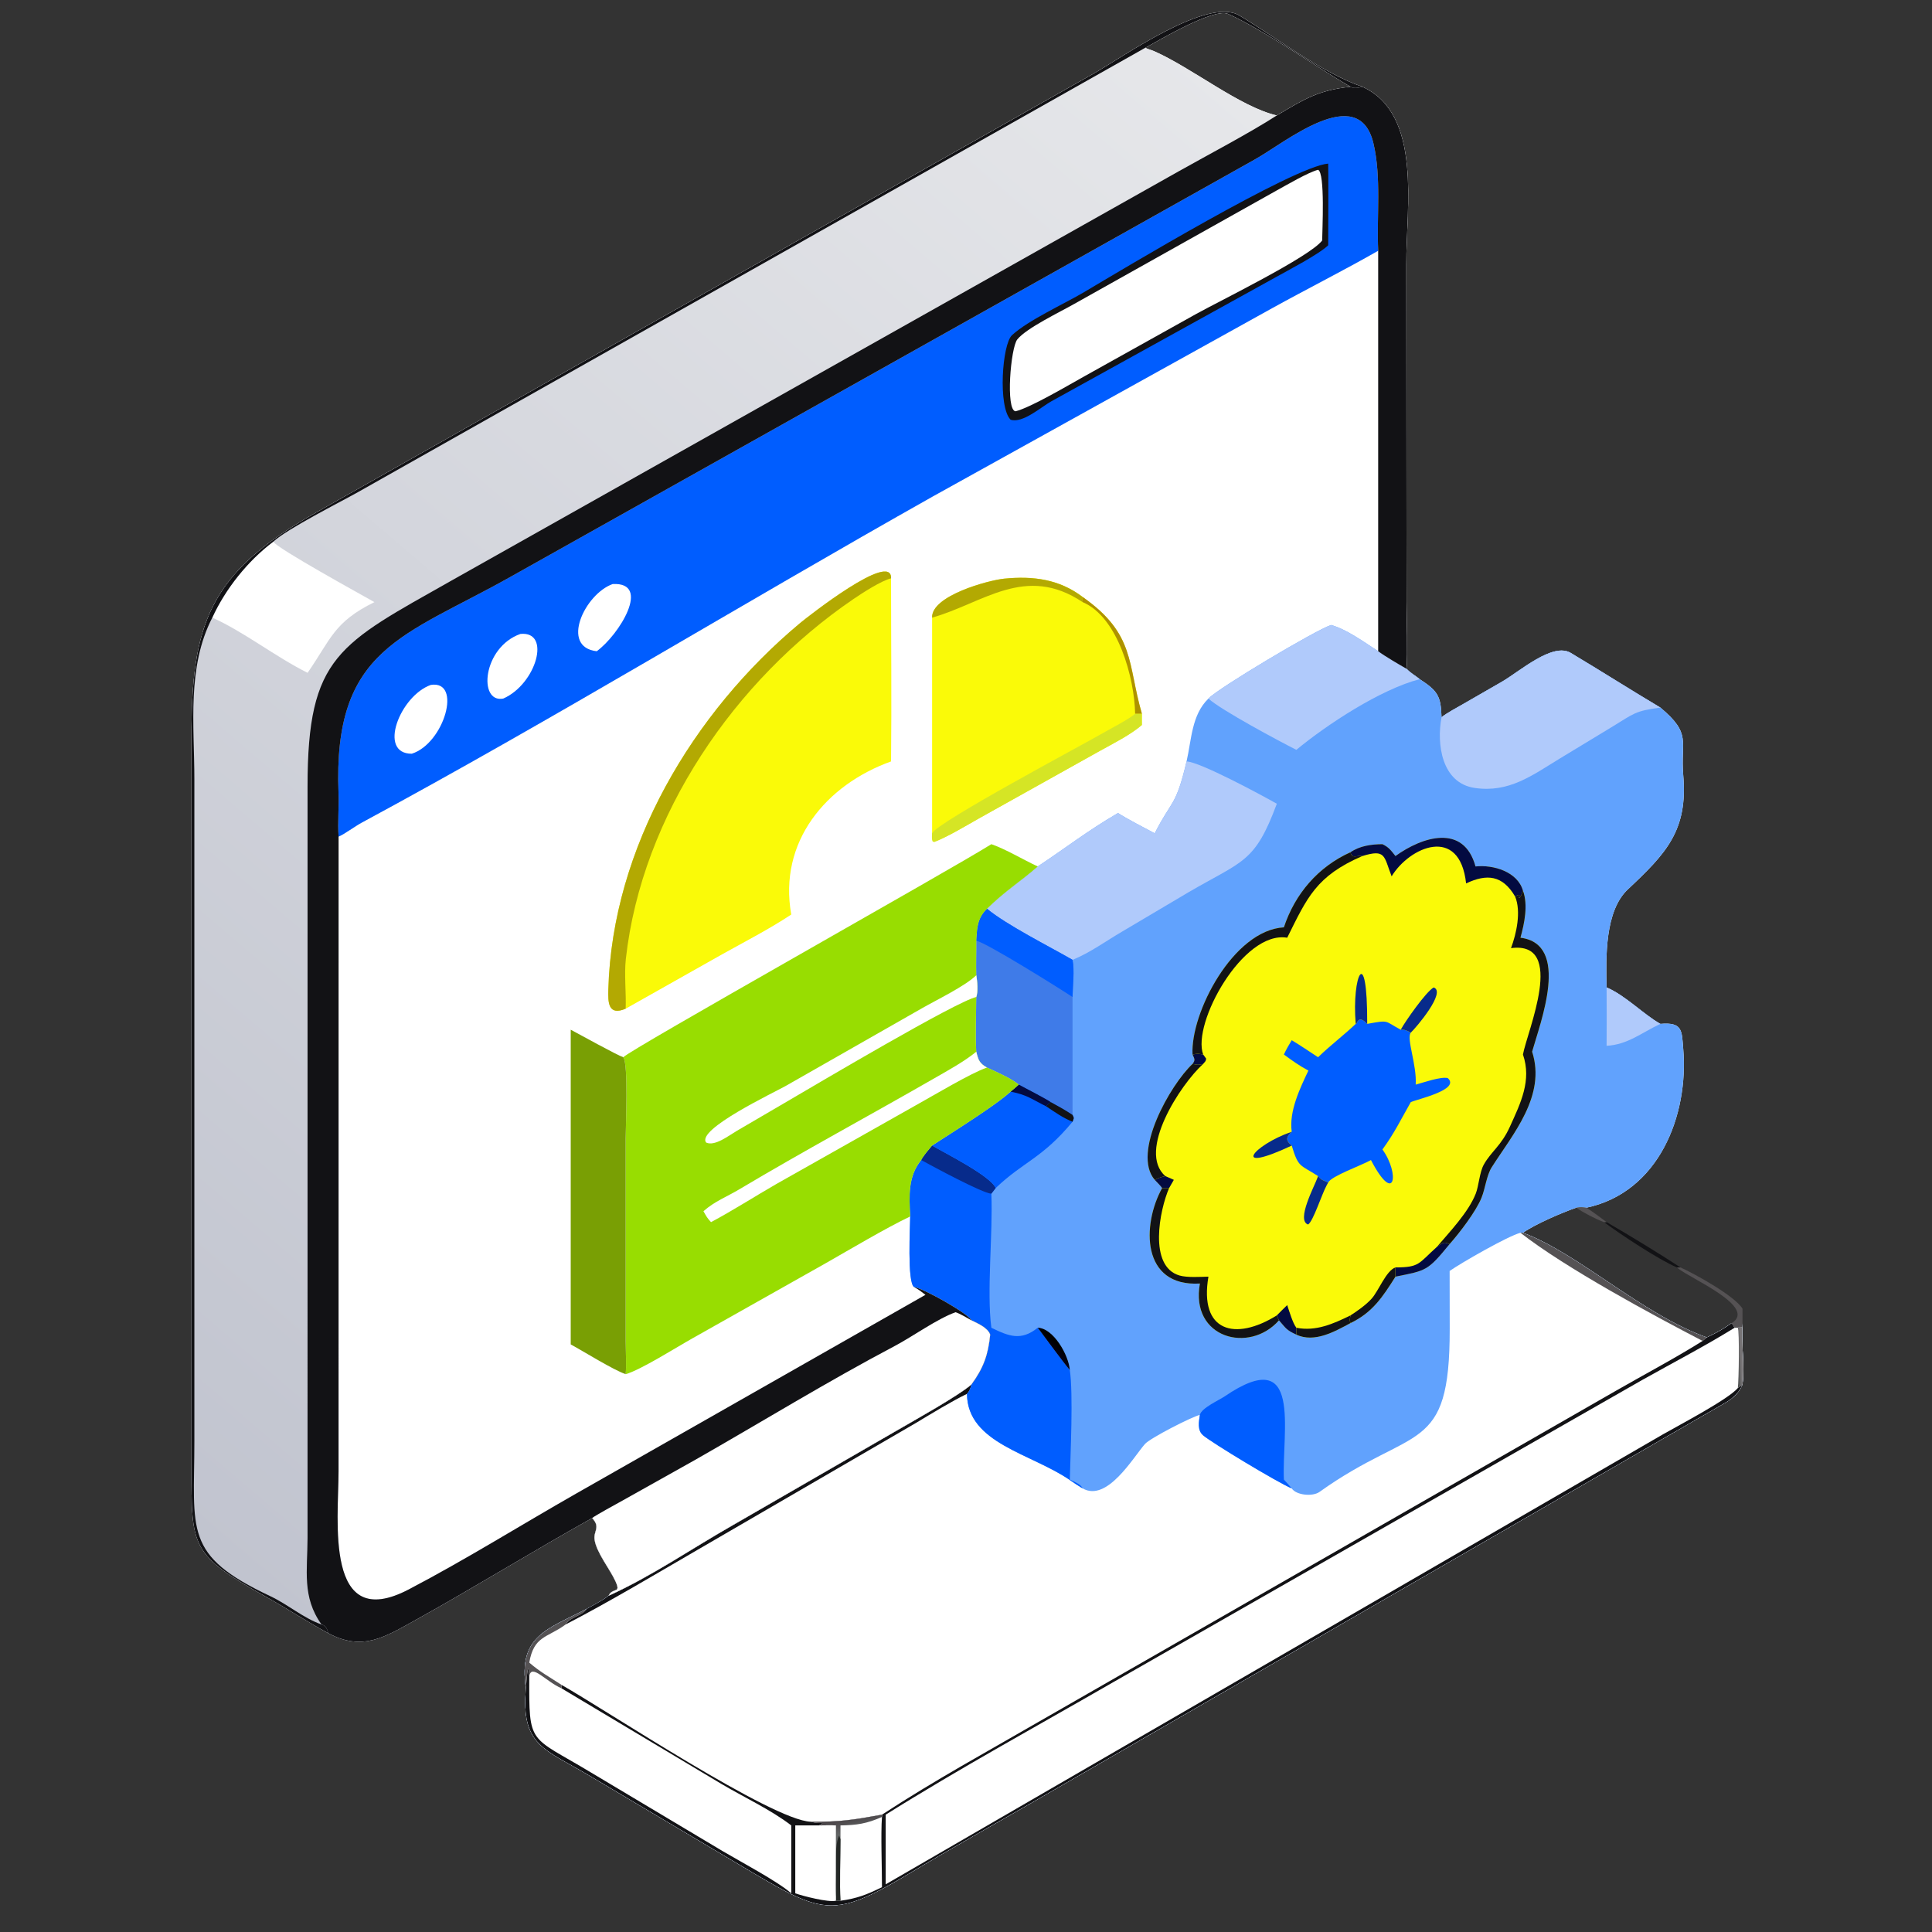 <svg width="450" height="450" viewBox="0 0 450 450" fill="none" xmlns="http://www.w3.org/2000/svg">
<rect x="0" y="0" width="450" height="450" fill="#333333" stroke="none"/>
<path d="M76.469 380.403C71.6 377.754 67.019 374.747 62.243 372.075C44.38 362.083 44.609 360.509 44.608 341.788L44.603 171.753C44.585 145.609 48.53 133.717 73.097 119.683L254.767 17.128C261.506 13.286 281.311 -0.773 288.643 3.6C297.31 8.767 308.072 17.086 317.316 20.211C331.35 26.58 327.51 48.36 327.547 61.625L327.614 140.33C327.615 144.317 327.884 152.174 327.608 155.773C328.601 156.827 329.608 157.307 330.676 158.191C334.832 160.912 335.626 162.067 335.759 167.067C337.007 166.063 339.368 164.809 340.822 163.973L349.907 158.743C353.975 156.372 361.639 149.569 365.839 152.071C372.812 156.223 379.76 160.666 386.732 164.809C394.145 170.991 391.37 172.58 392.061 180.595C393.17 193.451 388.078 198.775 379.162 207.146C373.789 212.19 374.039 222.921 374.207 229.994C378.672 231.903 382.874 236.344 386.732 238.481C391.986 238.018 391.708 240.119 392.06 244.332C393.348 259.79 386.388 277.703 369.513 281.294C368.412 281.185 368.215 281.148 367.141 281.294C363.754 282.467 357.552 285.141 354.725 287.138C367.86 292.087 382.397 306.082 397.534 311.517C399.997 310.347 401.125 309.733 403.364 308.167L404.024 309.259H404.77L405.156 309.009L405.756 309.155L405.859 308.167C405.516 312.669 406.395 317.853 405.859 322.471C405.127 324.314 403.605 325.706 401.92 326.687L240.13 419.986C231.161 425.149 221.911 430.301 213.105 435.577C194.821 446.531 192.489 446.347 175.388 436.198L137.442 413.662C126.726 407.292 121.359 406.614 122.499 393.26C120.638 380.975 127.486 379.53 136.691 374.719C137.942 374.031 140.722 372.572 141.735 371.689C142.762 369.614 144.725 371.331 143.359 368.326C142.03 365.401 138.953 361.68 138.488 358.625C138.182 356.616 139.961 355.769 137.922 353.58C124.115 361.289 110.684 369.611 96.864 377.284C89.584 381.326 84.468 384.671 76.469 380.403ZM297.398 26.89C303.808 23.066 307.115 21.006 314.563 20.211C305.821 15.121 294.374 6.987 286.071 3.247C282.786 1.766 270.26 9.197 266.753 11.13C267.479 11.508 268.091 11.6 268.803 11.913C277.582 15.772 288.851 24.926 297.398 26.89Z" fill="white"/>
<path d="M310.051 145.576C313.649 146.579 317.777 149.579 321.008 151.685C322.56 152.857 325.834 154.748 327.608 155.773C328.601 156.828 329.608 157.308 330.676 158.192C334.832 160.913 335.626 162.068 335.759 167.067C337.007 166.063 339.368 164.809 340.822 163.973L349.907 158.744C353.975 156.373 361.639 149.57 365.839 152.071C372.812 156.224 379.76 160.667 386.732 164.809C394.145 170.992 391.37 172.581 392.061 180.595C393.17 193.452 388.078 198.775 379.162 207.147C373.789 212.191 374.039 222.922 374.207 229.995C378.672 231.904 382.874 236.344 386.732 238.482C391.986 238.019 391.709 240.119 392.06 244.333C393.348 259.791 386.388 277.704 369.513 281.295C368.412 281.185 368.215 281.148 367.141 281.295C363.754 282.468 357.552 285.141 354.725 287.139C367.86 292.088 382.397 306.083 397.534 311.518C399.997 310.347 401.125 309.734 403.364 308.168L404.024 309.26H404.77L405.156 309.01L405.756 309.156L405.859 308.168C405.516 312.669 406.395 317.854 405.859 322.472C405.127 324.315 403.605 325.707 401.921 326.688L240.131 419.987C231.161 425.15 221.911 430.301 213.105 435.577C194.821 446.532 192.489 446.348 175.388 436.199L137.442 413.663C126.726 407.292 121.36 406.615 122.5 393.261C120.638 380.975 127.486 379.53 136.691 374.719C137.942 374.032 140.722 372.573 141.735 371.69C151.76 367.162 161.19 360.642 170.762 355.203L208.181 333.605C212.356 331.167 223.125 325.21 226.265 322.472C229.086 318.605 230.162 315.58 230.635 310.867C230.128 309.263 227.719 308.235 226.265 307.528C225.422 305.892 215.065 300.083 212.914 299.786C211.256 298.769 211.996 285.378 212.002 283.336C211.77 278.585 211.445 274.049 214.567 270.202C215.193 269.058 216.261 267.842 217.105 266.829C221.478 263.975 232.171 257.32 235.384 254.264C235.994 253.808 236.712 253.143 237.3 252.63C235.657 251.214 231.959 249.597 229.889 248.643C228.109 247.69 227.846 246.822 227.398 244.96C227.146 241.814 227.378 235.569 227.398 232.225C227.841 231.114 227.635 228.355 227.398 227.155C227.311 224.731 227.431 221.644 227.398 219.099C227.568 216.139 227.651 213.848 229.889 211.667C234.253 207.387 237.535 205.475 241.712 201.816C248.185 197.515 253.355 193.477 260.403 189.373C262.801 190.905 266.383 192.716 268.96 194.098C272.89 186.276 273.87 188.04 276.372 177.352C277.548 172.226 277.543 166.514 281.466 162.712C283.581 160.375 306.538 146.677 310.051 145.576Z" fill="#61A2FD"/>
<path d="M354.725 287.139C367.86 292.088 382.397 306.083 397.534 311.518C399.997 310.347 401.125 309.734 403.364 308.167L404.024 309.26H404.77L405.156 309.009L405.756 309.155L405.859 308.167C405.516 312.669 406.395 317.854 405.859 322.472C405.127 324.315 403.605 325.707 401.921 326.688L240.131 419.986C231.161 425.15 221.911 430.301 213.105 435.577C194.821 446.532 192.489 446.347 175.388 436.199L137.442 413.662C126.726 407.292 121.36 406.615 122.5 393.26C120.638 380.975 127.486 379.53 136.691 374.719C137.942 374.032 140.722 372.573 141.735 371.689C151.76 367.161 161.19 360.642 170.762 355.203L208.181 333.605C212.356 331.167 223.125 325.209 226.265 322.472C226.09 323.274 225.811 324.054 225.224 324.659C225.328 336.215 240.185 338.501 249.263 344.783C250.146 345.393 251.275 346.161 252.167 346.678C257.863 349.956 263.939 339.466 266.676 336.342C267.893 334.952 277.632 329.975 279.481 329.553C279.238 331.126 278.84 333.107 280.201 334.294C282.142 335.987 297.702 345.384 300.867 346.678C301.898 348.261 305.716 348.655 307.339 347.495C329.369 331.746 337.705 339.167 337.667 309.493L337.649 296.031C340.338 294.144 351.199 287.91 354.141 287.139H354.725Z" fill="white"/>
<path d="M405.859 308.168C405.516 312.67 406.395 317.854 405.859 322.472C405.126 324.315 403.605 325.707 401.92 326.688L240.13 419.987C231.161 425.15 221.911 430.302 213.105 435.578C194.821 446.532 192.488 446.348 175.387 436.199L137.441 413.663C126.726 407.293 121.359 406.615 122.499 393.261C122.597 392 122.987 385.774 123.275 390.459C123.74 387.342 127.133 391.661 130.817 393.261V392.456C141.534 398.531 179.792 423.991 188.836 424.316C195.666 424.38 198.729 423.89 205.429 422.673C211.698 418.577 217.522 415.09 224.033 411.305L376.25 324.011C382.849 320.213 390.169 316.358 396.568 312.33L397.534 311.518C399.997 310.348 401.125 309.734 403.363 308.168L404.023 309.26H404.77L405.155 309.01L405.756 309.156L405.859 308.168Z" fill="white"/>
<path d="M123.275 390.458C123.74 387.341 127.133 391.659 130.817 393.26L167.966 415.47C173.152 418.555 179.628 421.554 184.298 425.175V440.985C181.115 438.19 172.398 433.574 168.296 431.147L137.624 412.829C123.182 404.129 123.225 406.699 123.275 390.458Z" fill="white"/>
<path d="M403.363 308.168L404.023 309.26C397.088 313.552 389.602 317.434 382.486 321.431L259.058 391.948C241.62 401.999 223.323 411.992 206.294 422.673V438.899L387.406 334.043C391.138 331.913 402.545 325.935 404.77 323.305L405.859 322.472C405.126 324.315 403.605 325.707 401.92 326.688L240.13 419.987C231.161 425.15 221.911 430.302 213.105 435.578C194.821 446.532 192.488 446.348 175.387 436.199L137.441 413.663C126.726 407.293 121.359 406.615 122.499 393.261C122.597 392 122.987 385.774 123.275 390.459C123.224 406.7 123.182 404.13 137.623 412.83L168.296 431.148C172.397 433.576 181.115 438.192 184.298 440.987V425.177C179.628 421.556 173.151 418.557 167.966 415.471L130.817 393.261V392.456C141.534 398.531 179.792 423.991 188.836 424.316C195.666 424.38 198.729 423.89 205.429 422.673C211.698 418.577 217.522 415.09 224.033 411.305L376.25 324.011C382.849 320.213 390.169 316.358 396.568 312.33L397.534 311.518C399.997 310.348 401.125 309.734 403.363 308.168Z" fill="#121215"/>
<path d="M188.836 424.315C195.666 424.379 198.729 423.889 205.429 422.672L205.55 423.152L205.429 423.201C205.125 427.153 205.439 435.234 205.429 439.559C201.918 441.282 199.651 442.184 195.763 442.72C195.477 442.658 194.998 442.707 194.7 442.72V441.775C194.539 440.344 194.661 437.384 194.673 435.844L194.7 425.176C193.529 425.115 191.961 425.165 190.761 425.176L191.522 424.796L191.428 424.608C190.375 424.61 190.084 424.61 189.058 424.369L188.836 424.315Z" fill="white"/>
<path d="M188.836 424.315C195.666 424.379 198.729 423.889 205.429 422.672L205.55 423.152L205.429 423.201C201.86 424.779 199.585 425.111 195.763 425.176V428.406C195.759 432.298 195.535 439.05 195.763 442.72C195.477 442.658 194.998 442.707 194.7 442.72V441.775C194.539 440.344 194.661 437.384 194.673 435.844L194.7 425.176C193.529 425.115 191.961 425.165 190.761 425.176L191.522 424.796L191.428 424.608C190.375 424.61 190.084 424.61 189.058 424.369L188.836 424.315Z" fill="url(#paint0_linear_15575_11614)"/>
<path d="M194.701 441.776C195.034 438.508 194.025 430.347 195.45 427.527L195.763 428.407C195.759 432.299 195.536 439.052 195.763 442.721C195.477 442.659 194.999 442.709 194.701 442.721V441.776Z" fill="#242826"/>
<path d="M190.761 425.176C191.961 425.165 193.529 425.115 194.701 425.176L194.673 435.844C194.661 437.384 194.539 440.344 194.701 441.775V442.72C192.985 443.157 186.954 441.617 185.234 440.986V425.176H190.761Z" fill="white"/>
<path d="M405.859 308.168C405.516 312.67 406.395 317.854 405.859 322.472L404.77 323.305C405.014 321.863 405.167 309.965 404.77 309.26L405.155 309.01L405.756 309.156L405.859 308.168Z" fill="url(#paint1_linear_15575_11614)"/>
<path d="M226.265 322.471C226.09 323.273 225.811 324.053 225.224 324.658C221.797 326.29 216.669 329.43 213.342 331.429L162.338 361.06C152.564 366.732 141.786 373.175 131.733 378.377C132.941 376.456 135.317 376.573 136.691 374.718C137.942 374.031 140.721 372.572 141.735 371.689C151.76 367.16 161.189 360.641 170.762 355.202L208.18 333.604C212.356 331.166 223.125 325.208 226.265 322.471Z" fill="#121215"/>
<path d="M354.725 287.139C367.86 292.088 382.397 306.083 397.534 311.518L396.568 312.329C384.865 306.254 364.655 295.349 354.141 287.139H354.725Z" fill="#555254"/>
<path d="M122.5 393.26C120.638 380.975 127.486 379.53 136.691 374.719C135.317 376.573 132.942 376.456 131.733 378.378L131.507 378.541C127.361 381.505 124.336 381.071 123.276 387.255C125.819 389.454 128.035 390.637 130.817 392.455V393.26C127.133 391.66 123.741 387.342 123.276 390.458C122.987 385.773 122.597 391.999 122.5 393.26Z" fill="#555254"/>
<path d="M276.372 177.352C279.445 177.445 293.583 185.046 297.398 187.207C292.251 201.074 289.515 200.409 276.731 207.882L261.491 216.909C257.651 219.144 253.904 221.916 249.815 223.567C244.37 220.429 234.494 215.472 229.889 211.667C234.253 207.386 237.535 205.475 241.712 201.815C248.185 197.515 253.355 193.476 260.403 189.372C262.801 190.904 266.383 192.716 268.96 194.097C272.89 186.275 273.87 188.039 276.372 177.352Z" fill="#B0CAFB"/>
<path d="M217.105 266.828C220.129 268.605 230.752 273.914 231.909 276.723L230.905 278.032C231.3 287.169 229.786 300.851 230.905 309.259C234.966 311.239 237.823 312.399 241.712 309.259C243.526 311.66 247.476 317.096 249.18 319.111C250.011 324.614 249.325 338.745 249.18 344.622C250.164 345.109 251.786 345.709 252.167 346.678C251.275 346.16 250.145 345.393 249.263 344.783C240.185 338.5 225.328 336.214 225.224 324.658C225.811 324.053 226.09 323.273 226.265 322.471C229.086 318.604 230.162 315.579 230.635 310.866C230.128 309.262 227.718 308.234 226.265 307.527C225.422 305.891 215.065 300.082 212.914 299.785C211.256 298.768 211.996 285.377 212.002 283.335C211.77 278.583 211.445 274.047 214.567 270.2C215.193 269.057 216.261 267.841 217.105 266.828Z" fill="#005DFF"/>
<path d="M217.105 266.828C220.129 268.605 230.751 273.914 231.909 276.723L230.905 278.032C228.922 277.974 217.106 271.595 214.566 270.2C215.193 269.057 216.261 267.841 217.105 266.828Z" fill="#072B8B"/>
<path d="M335.759 167.067C337.007 166.064 339.368 164.809 340.822 163.973L349.907 158.744C353.975 156.373 361.639 149.57 365.839 152.071C372.812 156.224 379.76 160.667 386.732 164.809C380.746 165.615 380.682 166.135 375.351 169.378L363.322 176.667C356.825 180.638 351.476 184.696 343.497 183.53C335.77 182.401 334.575 173.285 335.759 167.067Z" fill="#B0CAFB"/>
<path d="M229.888 211.668C234.494 215.474 244.37 220.431 249.815 223.568C250.311 226.064 249.858 229.622 249.815 232.226V259.684C248.028 258.501 246.618 257.725 244.746 256.71C244.161 256.211 238.286 253.151 237.299 252.631C235.657 251.214 231.959 249.598 229.888 248.644C228.109 247.691 227.846 246.822 227.397 244.961C227.145 241.814 227.377 235.57 227.397 232.226C227.84 231.115 227.635 228.356 227.397 227.156C227.31 224.732 227.431 221.644 227.397 219.1C227.568 216.14 227.651 213.849 229.888 211.668Z" fill="#3F7BE8"/>
<path d="M229.888 211.668C234.494 215.474 244.37 220.431 249.815 223.568C250.311 226.064 249.858 229.622 249.815 232.226C246.578 230.085 229.971 219.707 227.397 219.1C227.568 216.14 227.651 213.849 229.888 211.668Z" fill="#005DFF"/>
<path d="M310.051 145.576C313.649 146.579 317.777 149.579 321.008 151.685C322.56 152.857 325.834 154.748 327.608 155.773C328.601 156.828 329.608 157.308 330.676 158.192C321.529 160.558 308.995 168.814 301.945 174.652C298.231 172.784 284.469 165.447 281.466 162.712C283.581 160.375 306.538 146.677 310.051 145.576Z" fill="#B0CAFB"/>
<path d="M237.3 252.631C238.287 253.151 244.161 256.211 244.747 256.71C246.619 257.725 248.028 258.501 249.815 259.684C250.205 260.507 250.157 260.335 249.815 261.283C242.62 269.925 238.475 270.465 231.909 276.724C230.752 273.915 220.129 268.607 217.105 266.83C221.478 263.975 232.171 257.321 235.384 254.265C235.994 253.809 236.712 253.143 237.3 252.631Z" fill="#005DFF"/>
<path d="M237.299 252.631C238.286 253.151 244.161 256.211 244.746 256.71C244.204 257.094 244.068 257.148 243.644 257.671C240.252 255.987 239.168 254.985 235.383 254.265C235.994 253.809 236.711 253.143 237.299 252.631Z" fill="#030A41"/>
<path d="M244.746 256.709C246.618 257.724 248.028 258.5 249.815 259.683C250.204 260.506 250.157 260.334 249.815 261.282C247.418 260.291 245.809 259.093 243.644 257.671C244.068 257.147 244.204 257.093 244.746 256.709Z" fill="#121215"/>
<path d="M279.481 329.553C279.804 327.97 283.984 326.102 285.249 325.242C303.508 312.821 298.542 333.348 299.041 344.623C299.619 345.261 300.344 346.014 300.867 346.678C297.702 345.384 282.142 335.987 280.201 334.294C278.84 333.107 279.238 331.126 279.481 329.553Z" fill="#005DFF"/>
<path d="M374.207 229.994C378.671 231.903 382.873 236.343 386.732 238.481C382.253 240.589 379.143 243.31 374.207 243.589C374.258 239.073 374.219 234.513 374.207 229.994Z" fill="#B0CAFB"/>
<path d="M241.711 309.26C245.341 309.344 248.922 315.615 249.179 319.111C247.476 317.097 243.526 311.661 241.711 309.26Z" fill="url(#paint2_linear_15575_11614)"/>
<path d="M325.029 199.387C331.249 194.9 340.92 191.755 343.676 201.815C347.807 201.359 353.486 203.042 354.725 207.457C355.96 210.789 355.07 215.077 354.141 218.413C365.888 219.898 358.734 238.255 356.859 244.959C360.176 255.221 352.362 264.169 347.47 271.839C346.248 273.757 345.951 276.793 345.09 278.926C343.836 282.107 339.95 287.164 337.649 289.764C332.465 296.09 332.247 295.903 325.029 297.357C322.026 302.122 319.671 305.709 314.563 308.167C310.808 310.172 306.192 312.821 301.945 310.866C299.578 309.758 299.592 309.455 297.897 307.527C291.016 315.369 277.187 311.725 279.481 298.958C265.786 299.767 265.963 285.23 270.684 276.723C270.319 276.186 269.433 275.308 268.959 274.808C263.579 268.502 272.574 252.673 277.767 247.804C278.501 246.852 278.179 246.583 277.767 245.616C277.258 235.919 287.258 216.672 299.041 215.994C301.634 208.185 306.998 201.906 314.563 198.499C316.723 197.01 319.439 196.641 321.997 196.626C323.527 197.362 323.958 198.056 325.029 199.387Z" fill="#FAFA08"/>
<path d="M354.725 207.457C355.96 210.789 355.07 215.077 354.141 218.413C365.888 219.898 358.733 238.255 356.859 244.959C360.176 255.22 352.362 264.168 347.47 271.839C346.248 273.756 345.951 276.793 345.09 278.925C343.836 282.107 339.949 287.164 337.648 289.764C336.101 289.114 335.97 289.542 334.66 290.442C337.707 286.86 342.037 282.348 343.737 278.004C344.455 276.17 344.597 273.053 345.622 271.231C347.33 268.195 349.677 266.846 351.656 262.49C354.182 256.928 356.807 251.661 354.725 245.616C355.678 240.282 364.945 219.11 351.943 220.838C353.221 217.41 354.34 212.318 352.904 208.82L353.611 208.428L353.911 208.554C353.894 208.891 353.94 208.694 353.709 209.161L353.901 209.163C354.631 208.191 354.247 208.431 354.725 207.457Z" fill="#121215"/>
<path d="M299.041 215.995C301.633 208.186 306.997 201.907 314.563 198.5C314.876 200.134 316 199.184 317.316 199.388C306.548 204.06 304.471 209.05 299.817 218.413C289.52 216.68 277.578 238.379 280.242 245.616C279.081 245.412 278.915 245.383 277.767 245.616C277.258 235.919 287.258 216.672 299.041 215.995Z" fill="#121215"/>
<path d="M325.029 199.387C331.249 194.9 340.92 191.755 343.676 201.815C347.807 201.359 353.486 203.042 354.725 207.457C354.246 208.431 354.631 208.191 353.901 209.163L353.709 209.161C353.94 208.694 353.894 208.892 353.911 208.554L353.611 208.428L352.904 208.82C349.972 203.832 346.34 203.477 341.483 205.763C339.992 192.087 328.262 197.288 324.136 204.117C322.304 199.404 322.818 197.699 317.316 199.387C316 199.183 314.876 200.133 314.563 198.499C316.722 197.01 319.439 196.641 321.997 196.626C323.527 197.362 323.958 198.056 325.029 199.387Z" fill="#030A41"/>
<path d="M270.684 276.723H272.306C270.096 281.812 267.429 295.003 274.759 297.097C276.532 297.604 279.564 297.404 281.466 297.357C279.277 310.195 287.665 312.434 297.398 306.381C297.559 306.781 297.687 307.15 297.897 307.527C291.016 315.368 277.187 311.724 279.481 298.957C265.786 299.767 265.963 285.23 270.684 276.723Z" fill="#121215"/>
<path d="M277.767 247.805C278.927 248.038 279.104 248.088 280.242 247.805C274.898 252.645 264.806 268.168 271.428 273.932C270.308 274.207 270.005 274.318 268.959 274.808C263.579 268.502 272.574 252.674 277.767 247.805Z" fill="#121215"/>
<path d="M334.66 290.442C335.97 289.542 336.101 289.114 337.649 289.765C332.465 296.09 332.247 295.904 325.029 297.357C324.925 296.634 324.995 295.937 325.029 295.205C330.697 295.201 330.36 294.3 334.66 290.442Z" fill="#030A41"/>
<path d="M301.945 309.26C306.529 310.155 310.522 308.348 314.563 306.383C314.376 307.43 314.251 307.294 314.563 308.168C310.808 310.174 306.192 312.822 301.945 310.867C301.983 310.406 301.951 309.739 301.945 309.26Z" fill="#121215"/>
<path d="M314.563 306.382C316.13 305.365 318.151 303.956 319.462 302.501C321.152 300.624 322.823 295.996 325.029 295.205C324.995 295.937 324.925 296.634 325.029 297.358C322.026 302.123 319.671 305.71 314.563 308.167C314.251 307.294 314.376 307.43 314.563 306.382Z" fill="#121215"/>
<path d="M297.398 306.382C298.201 305.567 298.982 304.768 299.817 303.984C300.3 305.419 301.095 308.164 301.945 309.26C301.951 309.739 301.983 310.406 301.945 310.866C299.578 309.758 299.592 309.456 297.896 307.527C297.687 307.151 297.559 306.782 297.398 306.382Z" fill="#030A41"/>
<path d="M271.428 273.932L273.409 274.808L272.306 276.723H270.684C270.319 276.186 269.433 275.308 268.959 274.808C270.005 274.317 270.308 274.207 271.428 273.932Z" fill="#030A41"/>
<path d="M280.242 245.617L280.943 246.585C280.818 247.284 280.755 247.17 280.242 247.806C279.104 248.089 278.927 248.04 277.767 247.806C278.501 246.853 278.179 246.584 277.767 245.617C278.916 245.385 279.081 245.413 280.242 245.617Z" fill="#030A41"/>
<path d="M315.773 238.481L315.973 238.371C316.569 236.768 317.611 237.6 318.449 238.481C323.711 237.533 322.375 237.778 326.255 239.839C327.228 239.789 327.725 240.027 328.597 240.523C327.524 241.885 330.036 248 329.744 252.629C331.645 252.122 335.484 250.738 337.206 251.102C340.239 253.804 330.145 256.001 328.597 256.708C326.225 260.869 324.877 263.768 321.997 267.738C326.066 273.356 324.937 280.959 319.324 270.2C316.964 271.521 310.149 273.897 309.362 275.427C308.249 274.958 307.69 274.858 307.001 273.931C302.821 271.208 302.446 272.087 300.867 266.828C299.346 265.638 299.595 264.726 300.867 263.602C300.206 258.844 302.783 253.505 304.749 249.36C302.616 248.222 300.979 247.044 299.041 245.616C299.66 244.308 300.115 243.523 300.867 242.285C302.853 243.474 305.047 244.965 307.001 246.25C310.031 243.329 312.988 241.144 315.773 238.481Z" fill="#005DFF"/>
<path d="M326.255 239.84C327.303 237.9 332.159 230.965 333.931 230C336.939 231.02 329.847 239.347 328.597 240.524C327.725 240.027 327.228 239.79 326.255 239.84Z" fill="#072B8B"/>
<path d="M315.772 238.481C314.807 227.257 318.515 219.221 318.449 238.481C317.611 237.601 316.569 236.769 315.973 238.372L315.772 238.481Z" fill="#072B8B"/>
<path d="M307.001 273.932C307.69 274.858 308.249 274.958 309.362 275.428L309.019 276.054C307.857 278.169 305.862 284.501 304.675 285.212C301.841 284.249 306.191 276.26 306.908 274.205L307.001 273.932Z" fill="#072B8B"/>
<path d="M300.867 263.604C299.594 264.727 299.346 265.639 300.867 266.829C286.532 273.564 291.685 266.789 300.867 263.604Z" fill="#072B8B"/>
<path d="M76.469 380.403C71.6 377.754 67.019 374.747 62.243 372.075C44.38 362.083 44.609 360.509 44.608 341.788L44.603 171.753C44.585 145.609 48.53 133.717 73.097 119.683L254.767 17.128C261.506 13.286 281.311 -0.773 288.643 3.6C297.31 8.767 308.072 17.086 317.316 20.211C331.35 26.58 327.51 48.36 327.547 61.625L327.614 140.33C327.615 144.317 327.884 152.174 327.608 155.773C325.834 154.748 322.56 152.856 321.008 151.685V58.403C313.009 62.975 304.487 67.263 296.358 71.751L217.3 115.613C172.796 140.662 129.136 167.374 84.26 191.603C82.692 192.449 80.248 194.269 78.862 194.866L78.855 342.757C78.852 353.953 75.467 380.552 95.227 370.201C108.511 363.243 121.212 355.289 134.246 347.86L215.565 301.592C214.589 300.837 214.023 300.37 212.914 299.786C215.065 300.083 225.422 305.892 226.265 307.527C227.719 308.235 230.128 309.262 230.635 310.866C230.162 315.58 229.086 318.604 226.265 322.471C223.125 325.209 212.356 331.166 208.18 333.604L170.762 355.203C161.19 360.641 151.76 367.161 141.735 371.689C142.762 369.614 144.725 371.331 143.359 368.326C142.03 365.401 138.953 361.68 138.488 358.625C138.182 356.616 139.961 355.769 137.922 353.58C124.115 361.289 110.684 369.611 96.864 377.284C89.584 381.326 84.468 384.671 76.469 380.403ZM297.398 26.89C303.808 23.066 307.115 21.006 314.563 20.211C305.821 15.121 294.374 6.987 286.071 3.247C282.786 1.766 270.26 9.197 266.753 11.13C267.479 11.508 268.091 11.6 268.803 11.913C277.582 15.772 288.851 24.926 297.398 26.89Z" fill="url(#paint3_linear_15575_11614)"/>
<path d="M78.862 194.866C78.62 191.623 78.977 188.04 78.848 184.791C77.491 150.751 94.096 148.371 119.29 134.139L292.27 37.143C299.064 33.411 316.43 18.845 319.895 33.371C321.783 41.29 320.624 50.397 321.008 58.403C313.009 62.975 304.487 67.263 296.358 71.751L217.3 115.613C172.796 140.662 129.136 167.374 84.259 191.603C82.692 192.449 80.248 194.269 78.862 194.866Z" fill="#005DFF"/>
<path d="M309.362 38.107C309.421 38.218 309.392 55.353 309.362 57.132C307.192 59.238 300.087 62.92 297.148 64.568L244.883 93.467C242.499 94.783 238.214 98.668 235.383 97.757C232.419 94.719 233.42 80.179 235.712 78.072C239.557 74.54 247.814 70.823 252.513 68.039C261.069 62.968 301.356 38.741 309.362 38.107Z" fill="#121215"/>
<path d="M307.001 39.549C308.678 40.198 307.966 53.807 307.961 56.009C305.127 59.804 283.966 70.156 278.616 73.125L252.567 87.651C249.08 89.585 240.001 94.97 236.536 95.796C234.186 95.54 235.407 80.96 236.948 79.06C239.121 76.381 246.839 72.714 250.233 70.775L297.438 44.32C299.822 43.021 304.663 40.161 307.001 39.549Z" fill="white"/>
<path d="M100.36 159.528C107.728 158.403 103.47 173.163 95.912 175.556C87.897 175.585 93.181 162.035 100.36 159.528Z" fill="white"/>
<path d="M142.702 136.035C151.827 135.556 144.223 147.884 138.985 151.685C130.41 150.717 136.182 138.354 142.702 136.035Z" fill="white"/>
<path d="M121.21 147.657C128.485 146.917 124.889 159.366 117.208 162.712C111.346 163.821 112.369 150.794 121.21 147.657Z" fill="white"/>
<path d="M317.316 20.211C331.35 26.58 327.51 48.36 327.547 61.626L327.614 140.331C327.615 144.317 327.884 152.175 327.608 155.773C325.834 154.748 322.56 152.857 321.008 151.685V58.403C320.624 50.397 321.784 41.29 319.895 33.371C316.43 18.845 299.064 33.411 292.27 37.143L119.291 134.14C94.096 148.372 77.492 150.751 78.848 184.791C78.977 188.04 78.62 191.623 78.862 194.867L78.855 342.758C78.852 353.953 75.467 380.552 95.227 370.201C108.511 363.243 121.212 355.289 134.246 347.86L215.565 301.592C214.589 300.837 214.023 300.371 212.914 299.786C215.065 300.083 225.422 305.892 226.265 307.527C227.719 308.235 230.128 309.262 230.635 310.866C230.162 315.58 229.086 318.604 226.265 322.472C223.125 325.209 212.356 331.167 208.181 333.605L170.762 355.203C161.19 360.642 151.76 367.161 141.735 371.689C142.762 369.614 144.725 371.332 143.359 368.327C142.03 365.402 138.953 361.68 138.488 358.625C138.182 356.616 139.961 355.769 137.923 353.58C124.115 361.289 110.684 369.612 96.864 377.284C89.584 381.327 84.468 384.671 76.469 380.403C76.22 379.471 75.911 378.597 74.894 378.378C70.297 371.957 71.619 365.771 71.633 358.252L71.635 183.168C71.634 152.72 78.975 150.053 105.186 135.213L274.692 39.819C281.51 35.985 291 31.012 297.398 26.891C303.808 23.066 307.115 21.007 314.563 20.211C315.295 20.704 316.512 20.432 317.316 20.211Z" fill="#121215"/>
<path d="M137.922 353.58C138.547 353.038 143.919 350.11 145.062 349.474L162.003 339.984C177.475 331.162 192.68 321.805 208.442 313.486C212.502 311.343 218.442 307.08 222.583 305.643C223.641 305.995 225.227 306.95 226.265 307.527C227.718 308.234 230.128 309.262 230.635 310.866C230.162 315.579 229.086 318.604 226.265 322.471C223.125 325.209 212.356 331.166 208.18 333.604L170.762 355.202C161.19 360.641 151.76 367.161 141.735 371.689C142.762 369.614 144.725 371.331 143.359 368.326C142.029 365.401 138.953 361.68 138.487 358.625C138.182 356.616 139.961 355.768 137.922 353.58Z" fill="white"/>
<path d="M63.649 126.172C64.604 127.777 84.059 138.452 87.21 140.245C77.703 144.907 77.064 148.919 71.643 156.714C63.987 152.876 56.822 147.158 49.449 143.858C52.528 137.126 57.74 130.621 63.649 126.172Z" fill="white"/>
<path d="M76.469 380.403C71.6 377.754 67.019 374.747 62.243 372.075C44.38 362.083 44.609 360.509 44.608 341.788L44.603 171.753C44.585 145.609 48.53 133.717 73.097 119.683L254.767 17.128C261.506 13.286 281.311 -0.773 288.644 3.6C297.31 8.767 308.072 17.086 317.316 20.211C316.512 20.432 315.295 20.704 314.563 20.211C305.821 15.121 294.374 6.987 286.071 3.247C282.786 1.766 270.26 9.197 266.753 11.13L83.343 114.649C79.256 116.938 66.811 123.221 63.649 126.171C57.74 130.62 52.528 137.125 49.449 143.857C43.505 155.398 45.267 168.778 45.273 181.495L45.275 335.625C45.273 356.582 42.64 362.218 62.972 371.785C67.054 373.705 70.631 376.874 74.894 378.378C75.911 378.596 76.22 379.471 76.469 380.403Z" fill="#121215"/>
<path d="M230.906 196.627C234.201 197.753 238.415 200.288 241.712 201.816C237.535 205.476 234.253 207.387 229.889 211.668C227.651 213.848 227.568 216.14 227.398 219.1C227.431 221.644 227.311 224.732 227.398 227.156C227.635 228.355 227.841 231.114 227.398 232.225C227.378 235.57 227.146 241.814 227.398 244.961C227.846 246.822 228.109 247.691 229.889 248.643C231.959 249.598 235.657 251.214 237.3 252.631C236.712 253.143 235.994 253.809 235.384 254.265C232.171 257.321 221.478 263.975 217.105 266.83C216.261 267.842 215.193 269.058 214.567 270.202C211.445 274.049 211.77 278.585 212.002 283.336C206.393 286 197.947 291.03 192.504 294.126L161.264 311.734C157.848 313.643 149.064 319.181 145.731 320.07C145.93 318.366 145.74 314.474 145.737 312.529L145.735 265.103C145.735 262.258 146.394 247.86 145.184 246.252C146.267 244.722 221.294 202.671 230.906 196.627Z" fill="#98DD01"/>
<path d="M163.845 282.115C166.534 279.752 169.146 278.835 172.146 277.047C187.106 268.129 202.429 259.887 217.523 251.212C220.743 249.361 224.566 247.279 227.398 244.961C227.846 246.822 228.109 247.691 229.888 248.644C225.996 250.01 217.411 255.176 213.379 257.406L180.845 275.766C175.946 278.584 170.477 282.082 165.606 284.66C164.704 283.688 164.482 283.238 163.845 282.115Z" fill="white"/>
<path d="M227.398 227.154C227.635 228.354 227.841 231.113 227.398 232.224C222.784 233.221 190.668 252.264 182.743 256.895L171.605 263.406C169.709 264.512 166.533 267.041 164.49 266.134C162.033 263.113 180.414 254.404 182.967 252.958L214.719 234.858C218.152 232.889 224.795 229.694 227.398 227.154Z" fill="white"/>
<path d="M132.933 239.84C134.552 240.693 143.857 245.845 145.184 246.251C146.394 247.859 145.735 262.256 145.735 265.102L145.737 312.528C145.739 314.473 145.93 318.365 145.73 320.069C142.895 319.111 136.047 314.835 132.933 313.14V239.84Z" fill="#799F04"/>
<path d="M145.73 234.947C141.591 236.697 141.607 233.399 141.693 230.413C142.641 197.377 161.393 165.945 186.353 145.13C188.156 143.627 207.78 128.2 207.545 134.706C207.544 148.842 207.693 163.232 207.545 177.351C192.383 182.799 181.265 196.064 184.298 213.015C179.198 216.394 173.504 219.314 168.164 222.297L145.73 234.947Z" fill="#FAFA08"/>
<path d="M145.73 234.947C141.591 236.697 141.607 233.399 141.693 230.413C142.641 197.377 161.393 165.945 186.353 145.13C188.156 143.627 207.78 128.2 207.545 134.706C205.265 135.261 200.886 138.096 198.742 139.558C171.201 158.337 149.523 189.79 145.773 223.316C145.36 227.012 145.875 231.243 145.73 234.947Z" fill="#B3A902"/>
<path d="M217.105 143.858C216.876 138.76 230.236 135.133 233.935 134.775C240.651 134.123 246.712 134.897 252.167 139.043C264.454 147.68 262.571 154.519 265.964 166.227C265.959 167.103 265.941 167.994 265.964 168.868C263.275 171.184 259.309 173.16 256.127 174.928L227.987 190.641C225.134 192.253 220.576 194.998 217.615 196.098L217.248 195.999C216.998 195.253 217.07 194.877 217.105 194.098V143.858Z" fill="#FAFA08"/>
<path d="M264.395 166.227H265.964C265.959 167.103 265.941 167.993 265.964 168.868C263.275 171.184 259.309 173.159 256.127 174.928L227.987 190.641C225.134 192.253 220.576 194.998 217.615 196.098L217.248 195.999C216.998 195.252 217.07 194.876 217.105 194.098C218.153 191.563 252.438 173.331 256.324 171.063C258.012 170.078 263.283 167.36 264.395 166.227Z" fill="#D5E525"/>
<path d="M217.105 143.858C216.876 138.76 230.237 135.133 233.935 134.775C240.651 134.123 246.713 134.897 252.167 139.043V140.245C238.784 131.316 228.98 140.519 217.105 143.858Z" fill="#B3A902"/>
<path d="M252.167 140.245V139.043C264.454 147.681 262.571 154.52 265.964 166.228H264.395C264.236 158.026 260.458 143.732 252.167 140.245Z" fill="#AE9200"/>
<path d="M391.414 295.205C394.685 296.682 404.056 301.832 405.859 304.813V308.167L405.756 309.155L405.155 309.009L404.77 309.26H404.023L403.363 308.167C409.372 304.423 393.696 297.771 390.866 295.44L390.585 295.205H391.414Z" fill="#555254"/>
<path d="M374.206 284.66C379.026 287.429 386.728 292.123 391.414 295.206H390.585C386.414 293.44 377.334 287.46 373.617 284.66H374.206Z" fill="#121215"/>
<path d="M367.141 281.294C368.215 281.147 368.412 281.184 369.512 281.294C371.208 282.415 372.587 283.425 374.207 284.658H373.617C371.747 283.983 368.754 282.445 367.141 281.294Z" fill="#555254"/>
<defs>
<linearGradient id="paint0_linear_15575_11614" x1="198.344" y1="423.269" x2="198.984" y2="426.631" gradientUnits="userSpaceOnUse">
<stop stop-color="#494347"/>
<stop offset="1" stop-color="#626565"/>
</linearGradient>
<linearGradient id="paint1_linear_15575_11614" x1="404.711" y1="315.647" x2="405.479" y2="315.619" gradientUnits="userSpaceOnUse">
<stop stop-color="#505252"/>
<stop offset="1" stop-color="#777476"/>
</linearGradient>
<linearGradient id="paint2_linear_15575_11614" x1="246.055" y1="312.837" x2="244.861" y2="314.006" gradientUnits="userSpaceOnUse">
<stop/>
<stop offset="1" stop-color="#010017"/>
</linearGradient>
<linearGradient id="paint3_linear_15575_11614" x1="5.929" y1="325.514" x2="275.678" y2="9.693" gradientUnits="userSpaceOnUse">
<stop stop-color="#C1C4CF"/>
<stop offset="1" stop-color="#E6E7EA"/>
</linearGradient>
</defs>
</svg>
